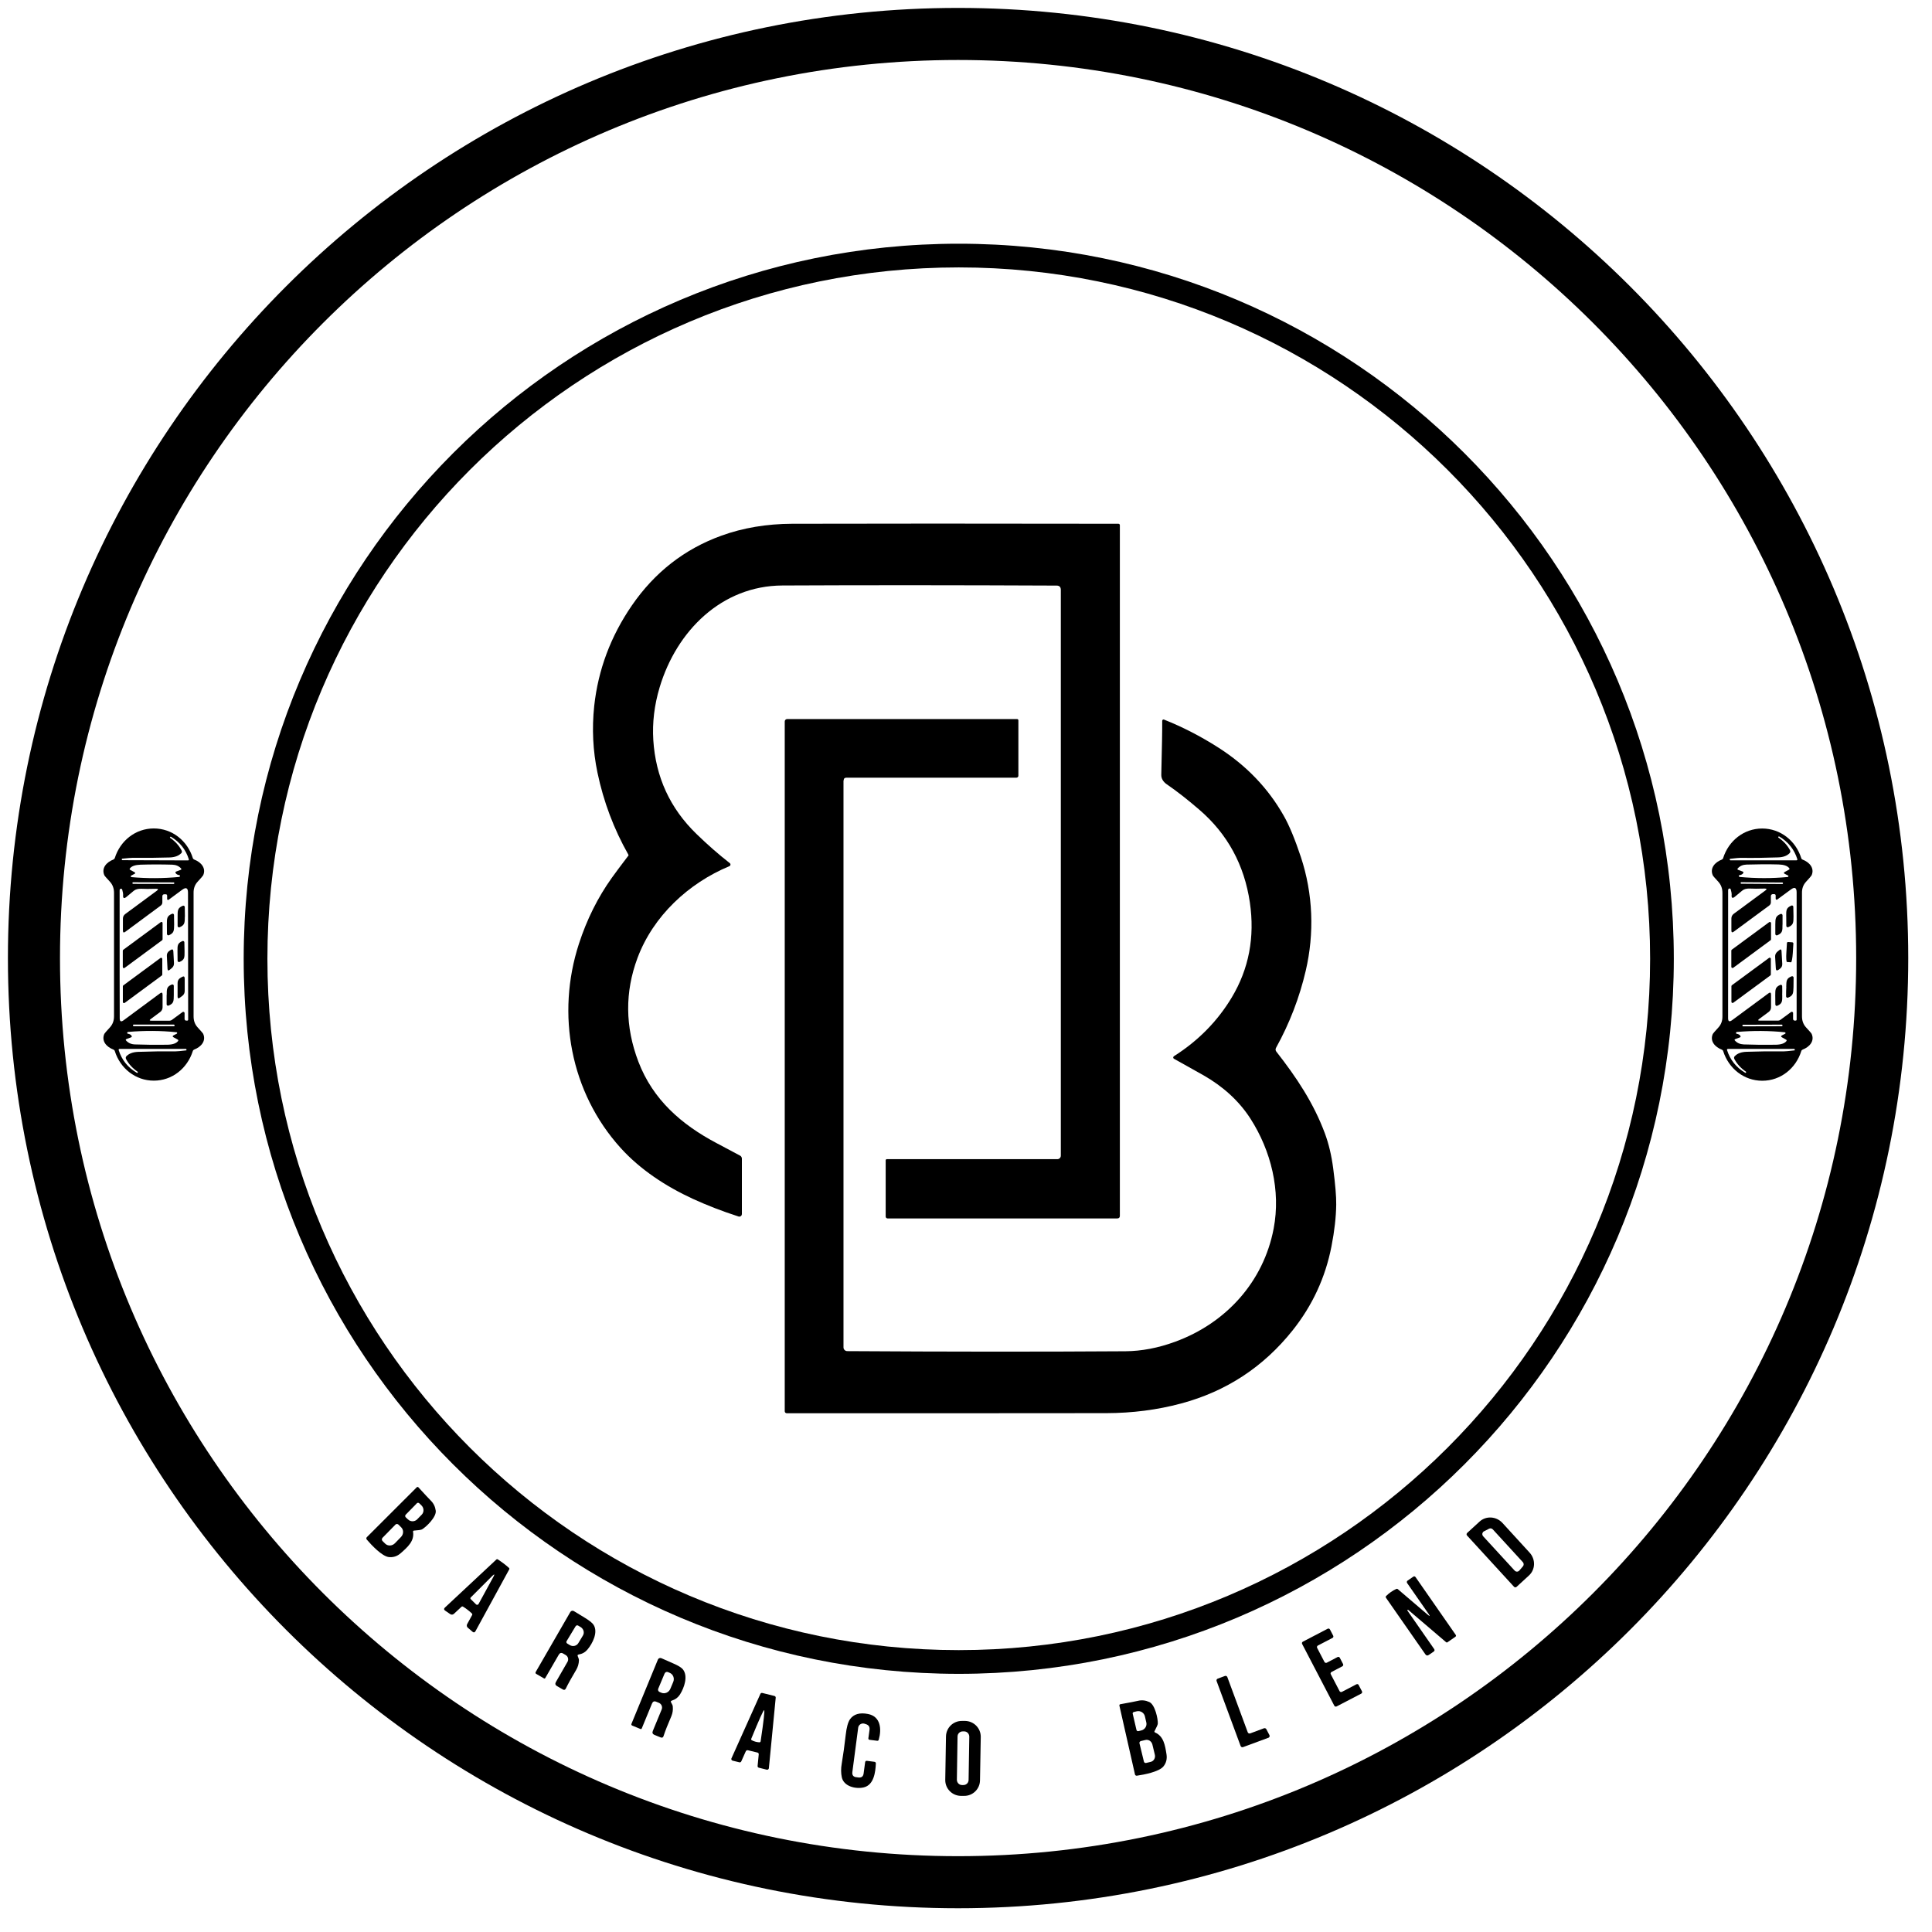 <svg xmlns="http://www.w3.org/2000/svg" width="61" height="61" viewBox="0 0 61 61" fill="none"><path d="M60.25 30.25C60.25 46.818 46.818 60.25 30.25 60.25C13.682 60.25 0.25 46.818 0.25 30.25C0.25 13.682 13.682 0.25 30.25 0.25C46.818 0.25 60.25 13.682 60.25 30.25ZM58.606 30.25C58.606 14.589 45.911 1.894 30.25 1.894C14.589 1.894 1.894 14.589 1.894 30.25C1.894 45.911 14.589 58.606 30.25 58.606C45.911 58.606 58.606 45.911 58.606 30.25Z" fill="black"></path><path d="M52.848 30.272C52.848 42.741 42.741 52.849 30.271 52.849C17.802 52.849 7.694 42.741 7.694 30.272C7.694 17.802 17.802 7.695 30.271 7.695C42.741 7.695 52.848 17.802 52.848 30.272ZM52.1 30.272C52.1 18.216 42.327 8.443 30.271 8.443C18.215 8.443 8.443 18.216 8.443 30.272C8.443 42.327 18.215 52.1 30.271 52.1C42.327 52.1 52.1 42.327 52.1 30.272Z" fill="black"></path><path d="M19.835 27.03C19.846 27.015 19.846 26.997 19.839 26.983C19.382 26.177 19.056 25.313 18.864 24.394C18.72 23.707 18.686 23.005 18.761 22.293C18.885 21.15 19.281 20.09 19.95 19.117C20.67 18.07 21.613 17.334 22.777 16.913C23.46 16.665 24.205 16.541 25.009 16.537C27.575 16.53 31.009 16.53 35.313 16.537C35.338 16.537 35.358 16.557 35.358 16.582V38.386C35.358 38.441 35.331 38.47 35.275 38.47H28.023C27.991 38.47 27.964 38.443 27.964 38.411V36.635C27.964 36.615 27.98 36.599 28 36.599H33.384C33.445 36.599 33.494 36.55 33.494 36.489V18.624C33.494 18.534 33.449 18.489 33.361 18.489C30.241 18.475 27.354 18.473 24.702 18.486C22.782 18.495 21.361 19.923 20.828 21.699C20.659 22.262 20.593 22.818 20.627 23.367C20.701 24.532 21.154 25.52 21.989 26.33C22.341 26.672 22.692 26.979 23.043 27.253C23.066 27.271 23.072 27.307 23.052 27.33C23.047 27.337 23.038 27.345 23.029 27.348C21.735 27.888 20.625 28.922 20.13 30.241C19.726 31.322 19.735 32.416 20.157 33.523C20.616 34.723 21.517 35.507 22.626 36.093C22.964 36.272 23.21 36.403 23.365 36.486C23.403 36.505 23.424 36.543 23.424 36.586V38.332C23.424 38.377 23.389 38.413 23.343 38.413C23.334 38.413 23.327 38.413 23.318 38.409C22.809 38.245 22.331 38.06 21.883 37.855C21.026 37.461 20.215 36.93 19.596 36.245C18.009 34.49 17.556 32.019 18.279 29.798C18.529 29.028 18.875 28.336 19.315 27.719C19.425 27.564 19.598 27.334 19.833 27.024L19.835 27.03Z" fill="black"></path><path d="M26.632 24.639V42.541C26.632 42.606 26.684 42.658 26.749 42.66C29.908 42.68 32.836 42.682 35.531 42.664C36.041 42.66 36.567 42.561 37.105 42.363C38.706 41.777 39.893 40.476 40.214 38.79C40.442 37.594 40.133 36.335 39.48 35.318C39.109 34.742 38.596 34.293 38.004 33.954C37.848 33.864 37.537 33.69 37.067 33.429C37.044 33.416 37.036 33.389 37.049 33.366C37.053 33.359 37.058 33.353 37.065 33.348C37.833 32.861 38.441 32.242 38.891 31.493C39.433 30.588 39.623 29.588 39.462 28.491C39.287 27.307 38.756 26.332 37.871 25.569C37.493 25.243 37.15 24.975 36.842 24.765C36.722 24.682 36.662 24.579 36.666 24.455C36.687 23.601 36.698 23.036 36.695 22.76C36.695 22.737 36.714 22.717 36.738 22.717C36.743 22.717 36.749 22.717 36.754 22.721C37.333 22.951 37.905 23.244 38.468 23.604C39.35 24.167 40.037 24.883 40.53 25.752C40.705 26.058 40.885 26.494 41.072 27.055C41.459 28.222 41.502 29.469 41.228 30.644C41.03 31.495 40.717 32.31 40.287 33.087C40.268 33.123 40.271 33.168 40.296 33.2C40.937 34.019 41.473 34.823 41.831 35.784C41.952 36.11 42.04 36.478 42.094 36.892C42.16 37.398 42.193 37.779 42.189 38.036C42.184 38.423 42.135 38.861 42.04 39.348C41.849 40.332 41.439 41.217 40.813 42.004C39.89 43.162 38.715 43.932 37.288 44.314C36.538 44.515 35.752 44.616 34.93 44.618C33.073 44.621 29.71 44.621 24.84 44.621C24.804 44.621 24.777 44.592 24.777 44.558V22.78C24.777 22.737 24.811 22.703 24.855 22.703H32.114C32.136 22.703 32.154 22.721 32.154 22.742V24.493C32.154 24.527 32.127 24.554 32.093 24.554H26.726C26.666 24.554 26.638 24.583 26.638 24.642L26.632 24.639Z" fill="black"></path><path d="M4.856 26.157C5.435 26.157 5.918 26.544 6.088 27.093C6.096 27.116 6.11 27.13 6.132 27.139C6.344 27.22 6.515 27.406 6.416 27.634C6.409 27.65 6.351 27.719 6.24 27.839C6.153 27.933 6.11 28.05 6.112 28.188C6.112 28.838 6.112 29.487 6.112 30.139C6.112 30.788 6.112 31.437 6.112 32.089C6.112 32.227 6.153 32.344 6.24 32.438C6.351 32.558 6.41 32.627 6.416 32.643C6.515 32.871 6.344 33.057 6.132 33.138C6.11 33.147 6.094 33.163 6.088 33.184C5.916 33.733 5.434 34.12 4.856 34.12C4.279 34.12 3.795 33.733 3.624 33.184C3.616 33.161 3.602 33.147 3.579 33.138C3.366 33.057 3.195 32.871 3.294 32.643C3.302 32.627 3.359 32.558 3.471 32.438C3.557 32.344 3.6 32.227 3.6 32.089C3.6 31.439 3.6 30.79 3.6 30.139C3.6 29.487 3.6 28.84 3.6 28.188C3.6 28.05 3.557 27.933 3.471 27.839C3.359 27.719 3.3 27.65 3.294 27.634C3.195 27.406 3.366 27.22 3.579 27.139C3.6 27.13 3.616 27.114 3.624 27.093C3.795 26.544 4.279 26.157 4.856 26.157ZM5.72 26.94C5.64 27.022 5.52 27.067 5.358 27.073C4.968 27.085 4.577 27.089 4.187 27.084C4.142 27.084 4.03 27.093 3.852 27.112C3.849 27.112 3.847 27.114 3.847 27.12V27.141C3.847 27.154 3.852 27.159 3.865 27.159L5.937 27.166C5.952 27.166 5.963 27.155 5.963 27.141C5.963 27.139 5.963 27.136 5.963 27.134C5.867 26.825 5.678 26.585 5.394 26.418C5.387 26.414 5.38 26.418 5.374 26.427L5.365 26.441C5.365 26.441 5.365 26.448 5.371 26.452C5.529 26.562 5.651 26.695 5.734 26.852C5.75 26.882 5.745 26.918 5.721 26.943L5.72 26.94ZM4.239 27.595L4.14 27.647C4.14 27.647 4.135 27.648 4.135 27.65C4.131 27.654 4.129 27.659 4.129 27.666C4.129 27.683 4.138 27.692 4.153 27.694C4.64 27.738 5.144 27.737 5.66 27.688C5.667 27.688 5.675 27.681 5.68 27.668C5.689 27.648 5.684 27.638 5.662 27.632C5.604 27.622 5.567 27.6 5.547 27.569C5.531 27.544 5.538 27.528 5.565 27.517L5.703 27.465C5.73 27.454 5.734 27.438 5.714 27.418C5.646 27.343 5.554 27.305 5.441 27.301C5.106 27.291 4.771 27.291 4.437 27.301C4.271 27.307 4.16 27.345 4.104 27.416C4.086 27.438 4.09 27.454 4.115 27.467L4.241 27.535C4.279 27.555 4.279 27.575 4.241 27.595H4.239ZM5.504 27.884C5.504 27.872 5.493 27.861 5.48 27.861L4.203 27.857C4.19 27.857 4.18 27.868 4.18 27.881C4.18 27.895 4.19 27.906 4.203 27.906L5.48 27.909C5.493 27.909 5.504 27.899 5.504 27.886V27.884ZM5.277 28.381V28.282C5.277 28.251 5.261 28.235 5.23 28.235H5.185C5.153 28.235 5.126 28.262 5.126 28.294V28.494C5.126 28.532 5.108 28.568 5.077 28.591L3.955 29.421C3.906 29.457 3.883 29.444 3.881 29.385V29.005C3.881 28.944 3.906 28.895 3.955 28.859L4.95 28.125C5.007 28.082 5 28.062 4.928 28.062C4.718 28.068 4.563 28.068 4.466 28.062C4.361 28.057 4.279 28.078 4.219 28.129C4.129 28.203 4.061 28.26 4.012 28.302C3.917 28.388 3.876 28.37 3.888 28.248C3.89 28.222 3.881 28.17 3.859 28.091C3.854 28.07 3.841 28.061 3.818 28.061C3.807 28.061 3.798 28.064 3.791 28.071C3.78 28.08 3.777 28.096 3.777 28.12C3.777 30.322 3.777 31.664 3.78 32.15C3.78 32.252 3.822 32.274 3.904 32.213L5.05 31.365C5.104 31.324 5.133 31.338 5.133 31.407V31.804C5.133 31.862 5.106 31.918 5.059 31.952L4.761 32.173C4.712 32.209 4.718 32.227 4.779 32.227H5.354C5.381 32.227 5.407 32.218 5.43 32.2L5.761 31.956C5.781 31.941 5.808 31.947 5.82 31.965C5.826 31.972 5.828 31.981 5.828 31.99V32.175C5.828 32.202 5.851 32.225 5.88 32.225H5.907C5.93 32.225 5.941 32.215 5.941 32.191L5.936 28.185C5.936 28.034 5.874 28.003 5.752 28.093L5.326 28.408C5.313 28.419 5.293 28.415 5.282 28.402C5.279 28.397 5.275 28.39 5.275 28.383L5.277 28.381ZM5.513 32.377C5.513 32.362 5.5 32.35 5.486 32.35H4.225C4.21 32.348 4.198 32.358 4.198 32.373C4.198 32.389 4.21 32.402 4.225 32.402H5.486C5.5 32.404 5.513 32.393 5.513 32.378V32.377ZM5.479 32.69L5.581 32.637C5.581 32.637 5.586 32.636 5.586 32.634C5.59 32.63 5.594 32.625 5.594 32.618C5.594 32.601 5.585 32.592 5.569 32.591C5.074 32.54 4.565 32.537 4.039 32.582C4.032 32.582 4.025 32.589 4.019 32.601C4.01 32.621 4.016 32.634 4.037 32.637C4.095 32.648 4.135 32.67 4.153 32.702C4.169 32.727 4.162 32.745 4.135 32.754L3.994 32.806C3.967 32.817 3.962 32.834 3.983 32.855C4.052 32.931 4.144 32.972 4.259 32.976C4.599 32.988 4.939 32.992 5.279 32.986C5.448 32.983 5.561 32.945 5.619 32.873C5.637 32.852 5.633 32.834 5.608 32.821L5.48 32.751C5.443 32.731 5.443 32.709 5.48 32.69H5.479ZM3.992 33.348C4.073 33.264 4.194 33.218 4.358 33.211C4.754 33.197 5.148 33.191 5.543 33.195C5.588 33.195 5.7 33.186 5.882 33.164C5.885 33.164 5.887 33.163 5.887 33.157V33.136C5.887 33.123 5.882 33.118 5.869 33.118H3.771C3.757 33.118 3.746 33.13 3.746 33.145C3.746 33.147 3.746 33.15 3.746 33.152C3.843 33.465 4.036 33.706 4.325 33.875C4.333 33.879 4.34 33.875 4.345 33.866L4.354 33.852C4.354 33.852 4.354 33.843 4.349 33.841C4.187 33.731 4.064 33.598 3.98 33.438C3.964 33.407 3.969 33.37 3.992 33.346V33.348Z" fill="black"></path><path d="M54.383 30.14C54.383 29.491 54.383 28.841 54.383 28.192C54.383 28.052 54.34 27.935 54.254 27.841C54.142 27.721 54.083 27.652 54.078 27.636C53.979 27.407 54.15 27.222 54.362 27.141C54.383 27.132 54.4 27.116 54.405 27.094C54.578 26.546 55.06 26.159 55.638 26.159C56.215 26.159 56.699 26.546 56.872 27.094C56.879 27.118 56.893 27.132 56.915 27.141C57.127 27.222 57.298 27.407 57.199 27.636C57.192 27.652 57.134 27.721 57.023 27.841C56.936 27.935 56.893 28.052 56.895 28.19C56.895 28.84 56.895 29.489 56.895 30.14C56.895 30.791 56.895 31.439 56.895 32.09C56.895 32.229 56.938 32.346 57.025 32.44C57.136 32.56 57.196 32.628 57.201 32.645C57.3 32.873 57.129 33.058 56.917 33.139C56.895 33.148 56.879 33.164 56.873 33.186C56.701 33.737 56.219 34.123 55.641 34.123C55.064 34.123 54.58 33.737 54.407 33.188C54.4 33.164 54.385 33.15 54.364 33.141C54.151 33.06 53.98 32.875 54.079 32.646C54.087 32.63 54.144 32.562 54.256 32.441C54.342 32.348 54.385 32.231 54.383 32.09C54.383 31.441 54.383 30.791 54.383 30.14ZM56.505 26.936C56.424 27.021 56.303 27.066 56.139 27.071C55.745 27.085 55.351 27.091 54.957 27.085C54.912 27.085 54.801 27.094 54.621 27.116C54.617 27.116 54.616 27.118 54.616 27.123V27.145C54.616 27.157 54.621 27.163 54.634 27.163H56.724C56.739 27.163 56.749 27.152 56.749 27.138C56.749 27.136 56.749 27.132 56.749 27.13C56.652 26.819 56.46 26.578 56.172 26.409C56.165 26.405 56.157 26.409 56.152 26.418L56.143 26.432C56.143 26.432 56.143 26.441 56.148 26.443C56.309 26.553 56.433 26.686 56.517 26.844C56.533 26.875 56.528 26.913 56.505 26.936ZM56.352 27.591C56.314 27.571 56.314 27.55 56.352 27.53L56.479 27.461C56.505 27.449 56.508 27.431 56.49 27.409C56.433 27.337 56.321 27.299 56.154 27.294C55.817 27.285 55.479 27.287 55.143 27.298C55.029 27.301 54.938 27.341 54.869 27.416C54.849 27.438 54.853 27.454 54.88 27.465L55.02 27.517C55.047 27.528 55.055 27.546 55.038 27.569C55.019 27.602 54.981 27.622 54.923 27.632C54.902 27.636 54.896 27.648 54.905 27.668C54.911 27.681 54.918 27.686 54.925 27.688C55.445 27.737 55.95 27.737 56.442 27.69C56.456 27.69 56.465 27.679 56.467 27.663C56.467 27.656 56.465 27.65 56.46 27.647C56.46 27.647 56.456 27.645 56.454 27.643L56.353 27.591H56.352ZM56.296 27.886C56.296 27.873 56.287 27.864 56.274 27.864L54.979 27.855C54.966 27.855 54.957 27.864 54.957 27.877V27.881C54.957 27.893 54.966 27.902 54.979 27.902L56.274 27.911C56.287 27.911 56.296 27.902 56.296 27.89V27.886ZM56.064 28.377V28.278C56.064 28.248 56.048 28.231 56.017 28.231H55.972C55.94 28.231 55.913 28.258 55.913 28.291V28.491C55.913 28.528 55.895 28.564 55.864 28.588L54.74 29.417C54.691 29.453 54.666 29.44 54.666 29.379V29C54.666 28.939 54.691 28.89 54.74 28.852L55.736 28.118C55.794 28.075 55.787 28.055 55.715 28.055C55.504 28.061 55.35 28.061 55.252 28.055C55.148 28.05 55.065 28.071 55.006 28.122C54.916 28.195 54.846 28.253 54.799 28.294C54.702 28.381 54.661 28.363 54.675 28.24C54.677 28.215 54.668 28.163 54.646 28.084C54.641 28.062 54.628 28.053 54.605 28.053C54.594 28.053 54.585 28.057 54.578 28.064C54.567 28.073 54.563 28.089 54.563 28.113C54.56 30.317 54.56 31.662 54.562 32.148C54.562 32.251 54.603 32.272 54.688 32.211L55.835 31.364C55.891 31.322 55.918 31.337 55.918 31.405V31.803C55.918 31.862 55.891 31.916 55.844 31.95L55.546 32.171C55.497 32.207 55.502 32.225 55.564 32.225H56.139C56.166 32.225 56.192 32.216 56.217 32.198L56.548 31.954C56.568 31.939 56.595 31.945 56.607 31.963C56.613 31.97 56.614 31.979 56.614 31.988V32.173C56.614 32.202 56.638 32.224 56.665 32.224H56.692C56.715 32.224 56.726 32.213 56.726 32.189V28.177C56.726 28.026 56.665 27.994 56.542 28.086L56.114 28.401C56.102 28.411 56.082 28.408 56.071 28.395C56.067 28.39 56.064 28.383 56.064 28.375V28.377ZM56.28 32.377C56.28 32.362 56.269 32.351 56.255 32.351L55.038 32.355C55.024 32.355 55.013 32.366 55.013 32.38C55.013 32.395 55.024 32.405 55.038 32.405L56.255 32.402C56.269 32.402 56.28 32.391 56.28 32.377ZM56.262 32.691L56.362 32.639C56.362 32.639 56.368 32.637 56.368 32.636C56.371 32.632 56.375 32.627 56.375 32.619C56.375 32.603 56.366 32.594 56.352 32.592C55.861 32.542 55.355 32.538 54.835 32.583C54.828 32.583 54.821 32.591 54.815 32.603C54.806 32.623 54.813 32.634 54.833 32.639C54.891 32.65 54.929 32.672 54.948 32.704C54.965 32.729 54.957 32.745 54.93 32.756L54.79 32.808C54.763 32.819 54.758 32.834 54.779 32.855C54.848 32.931 54.939 32.97 55.053 32.976C55.389 32.988 55.727 32.992 56.064 32.986C56.231 32.983 56.343 32.945 56.4 32.875C56.418 32.853 56.415 32.837 56.389 32.823L56.264 32.753C56.226 32.733 56.226 32.711 56.264 32.691H56.262ZM54.776 33.344C54.857 33.26 54.977 33.215 55.141 33.209C55.535 33.195 55.931 33.19 56.325 33.195C56.37 33.195 56.481 33.186 56.661 33.164C56.665 33.164 56.666 33.163 56.666 33.157V33.136C56.666 33.123 56.661 33.118 56.649 33.118H54.554C54.54 33.118 54.529 33.127 54.527 33.141C54.527 33.145 54.527 33.147 54.527 33.15C54.625 33.463 54.817 33.703 55.105 33.873C55.112 33.877 55.119 33.873 55.125 33.864L55.134 33.85C55.134 33.85 55.134 33.841 55.128 33.839C54.968 33.73 54.844 33.596 54.76 33.436C54.743 33.406 54.749 33.368 54.774 33.344H54.776Z" fill="black"></path><path d="M5.836 28.939C5.833 29.126 5.84 29.205 5.671 29.277C5.647 29.286 5.62 29.275 5.611 29.252C5.61 29.246 5.608 29.241 5.608 29.235C5.606 29.124 5.606 29.025 5.608 28.937C5.608 28.75 5.602 28.67 5.772 28.598C5.795 28.589 5.822 28.6 5.831 28.624C5.833 28.629 5.834 28.634 5.834 28.64C5.836 28.751 5.838 28.85 5.838 28.939H5.836Z" fill="black"></path><path d="M56.397 28.933C56.397 28.746 56.389 28.665 56.559 28.593C56.582 28.582 56.609 28.593 56.618 28.616C56.62 28.622 56.621 28.627 56.621 28.633C56.623 28.744 56.625 28.845 56.627 28.933C56.625 29.12 56.632 29.201 56.463 29.273C56.44 29.284 56.413 29.273 56.404 29.25C56.402 29.244 56.4 29.239 56.4 29.233C56.398 29.122 56.397 29.021 56.398 28.933H56.397Z" fill="black"></path><path d="M5.269 29.19C5.269 29.005 5.262 28.924 5.431 28.852C5.455 28.841 5.482 28.852 5.491 28.875C5.492 28.881 5.494 28.886 5.494 28.892C5.496 29.003 5.498 29.102 5.498 29.19C5.494 29.377 5.501 29.457 5.334 29.529C5.311 29.538 5.284 29.527 5.275 29.503C5.273 29.498 5.271 29.493 5.271 29.487C5.269 29.376 5.268 29.277 5.269 29.189V29.19Z" fill="black"></path><path d="M56.279 29.196C56.279 29.381 56.285 29.46 56.115 29.53C56.092 29.539 56.067 29.53 56.056 29.505C56.054 29.5 56.053 29.494 56.053 29.489C56.053 29.379 56.051 29.28 56.053 29.192C56.056 29.007 56.051 28.928 56.218 28.858C56.242 28.849 56.267 28.858 56.277 28.883C56.279 28.888 56.281 28.893 56.281 28.899C56.281 29.009 56.281 29.108 56.281 29.196H56.279Z" fill="black"></path><path d="M5.133 29.142V29.658C5.133 29.669 5.127 29.68 5.118 29.687L3.933 30.561C3.917 30.572 3.895 30.57 3.884 30.554C3.881 30.549 3.877 30.541 3.877 30.534V30.018C3.877 30.007 3.882 29.996 3.891 29.989L5.077 29.115C5.093 29.104 5.115 29.106 5.126 29.122C5.129 29.127 5.133 29.135 5.133 29.142Z" fill="black"></path><path d="M55.918 29.147V29.656C55.918 29.669 55.913 29.68 55.902 29.687L54.725 30.556C54.707 30.568 54.684 30.565 54.671 30.547C54.666 30.54 54.664 30.532 54.664 30.523V30.014C54.664 30.002 54.669 29.991 54.68 29.984L55.857 29.117C55.875 29.104 55.898 29.108 55.911 29.126C55.916 29.133 55.918 29.14 55.918 29.149V29.147Z" fill="black"></path><path d="M5.604 30.043C5.604 29.861 5.595 29.784 5.758 29.714C5.78 29.703 5.807 29.714 5.818 29.737C5.819 29.743 5.821 29.748 5.821 29.753C5.825 29.861 5.827 29.959 5.827 30.043C5.827 30.225 5.834 30.302 5.67 30.372C5.649 30.383 5.622 30.372 5.611 30.349C5.609 30.343 5.607 30.338 5.607 30.333C5.604 30.225 5.604 30.128 5.604 30.043Z" fill="black"></path><path d="M56.589 29.753C56.609 29.753 56.623 29.771 56.623 29.791L56.605 30.088C56.595 30.252 56.569 30.385 56.55 30.383L56.42 30.374C56.4 30.37 56.391 30.237 56.402 30.074L56.42 29.777C56.42 29.757 56.438 29.741 56.458 29.743L56.589 29.752V29.753Z" fill="black"></path><path d="M5.39 29.994C5.442 29.96 5.469 29.977 5.473 30.038L5.493 30.408C5.496 30.473 5.473 30.525 5.423 30.567L5.36 30.619C5.316 30.655 5.293 30.644 5.289 30.588L5.268 30.182C5.264 30.111 5.293 30.058 5.351 30.02L5.39 29.993V29.994Z" fill="black"></path><path d="M56.152 30.621C56.101 30.655 56.072 30.64 56.069 30.577L56.047 30.209C56.044 30.144 56.067 30.092 56.116 30.05L56.179 29.998C56.222 29.962 56.245 29.973 56.249 30.029L56.272 30.432C56.276 30.5 56.249 30.554 56.191 30.594L56.152 30.621Z" fill="black"></path><path d="M55.912 30.273V30.766C55.912 30.779 55.907 30.79 55.898 30.797L54.726 31.66C54.71 31.673 54.687 31.669 54.674 31.653C54.669 31.646 54.667 31.639 54.667 31.632V31.139C54.667 31.126 54.672 31.115 54.681 31.108L55.853 30.245C55.869 30.232 55.892 30.236 55.905 30.252C55.91 30.259 55.912 30.266 55.912 30.273Z" fill="black"></path><path d="M5.124 30.277V30.77C5.124 30.782 5.118 30.793 5.109 30.8L3.938 31.664C3.922 31.677 3.899 31.673 3.886 31.657C3.881 31.65 3.879 31.642 3.879 31.635V31.142C3.879 31.13 3.884 31.119 3.893 31.112L5.065 30.248C5.081 30.236 5.104 30.239 5.117 30.255C5.122 30.263 5.124 30.27 5.124 30.277Z" fill="black"></path><path d="M5.832 30.896V31.286C5.832 31.355 5.805 31.409 5.75 31.448L5.679 31.5C5.631 31.535 5.607 31.524 5.607 31.464V31.036C5.607 30.962 5.64 30.907 5.703 30.871L5.746 30.846C5.802 30.813 5.831 30.829 5.831 30.896H5.832Z" fill="black"></path><path d="M56.398 31.159C56.402 30.973 56.398 30.892 56.567 30.826C56.59 30.817 56.616 30.826 56.627 30.851C56.628 30.856 56.63 30.862 56.63 30.869C56.63 30.979 56.63 31.078 56.627 31.166C56.619 31.351 56.625 31.432 56.456 31.499C56.432 31.508 56.407 31.499 56.396 31.473C56.394 31.468 56.393 31.463 56.393 31.455C56.393 31.344 56.394 31.245 56.4 31.159H56.398Z" fill="black"></path><path d="M5.264 31.416C5.264 31.232 5.259 31.153 5.424 31.085C5.446 31.076 5.473 31.085 5.484 31.108C5.486 31.114 5.487 31.119 5.487 31.126C5.487 31.236 5.487 31.333 5.487 31.419C5.484 31.603 5.491 31.682 5.324 31.75C5.302 31.759 5.275 31.75 5.264 31.727C5.263 31.722 5.261 31.716 5.261 31.709C5.261 31.599 5.261 31.502 5.261 31.416H5.264Z" fill="black"></path><path d="M56.272 31.427C56.272 31.608 56.279 31.686 56.115 31.756C56.092 31.765 56.067 31.756 56.058 31.733C56.056 31.727 56.054 31.722 56.054 31.716C56.053 31.608 56.051 31.511 56.051 31.427C56.053 31.245 56.045 31.168 56.209 31.097C56.233 31.088 56.258 31.097 56.267 31.121C56.269 31.126 56.27 31.132 56.27 31.137C56.272 31.245 56.274 31.342 56.27 31.427H56.272Z" fill="black"></path><path d="M13.043 48.37C13.083 48.66 12.872 48.846 12.649 49.042C12.538 49.139 12.412 49.178 12.273 49.162C12.056 49.133 11.726 48.781 11.579 48.608C11.561 48.586 11.563 48.554 11.582 48.534L13.159 46.958C13.173 46.944 13.194 46.946 13.209 46.958C13.414 47.181 13.543 47.322 13.599 47.376C13.687 47.462 13.74 47.568 13.758 47.698C13.784 47.896 13.454 48.214 13.324 48.288C13.295 48.304 13.212 48.317 13.076 48.326C13.05 48.327 13.038 48.342 13.041 48.367L13.043 48.37ZM13.16 47.466L12.809 47.825C12.788 47.847 12.788 47.883 12.809 47.905L12.878 47.971C12.961 48.052 13.092 48.052 13.171 47.971L13.315 47.824C13.394 47.743 13.389 47.611 13.306 47.53L13.238 47.464C13.216 47.442 13.18 47.444 13.159 47.464L13.16 47.466ZM12.484 48.139L12.077 48.554C12.05 48.583 12.05 48.628 12.077 48.655L12.162 48.739C12.245 48.82 12.381 48.815 12.468 48.727L12.66 48.529C12.746 48.441 12.75 48.304 12.667 48.223L12.583 48.139C12.554 48.111 12.509 48.111 12.482 48.139H12.484Z" fill="black"></path><path d="M46.32 48.482C46.298 48.459 46.3 48.423 46.323 48.401L46.716 48.041C46.921 47.854 47.243 47.874 47.437 48.084L48.295 49.022C48.489 49.234 48.48 49.556 48.275 49.743L47.883 50.103C47.86 50.125 47.824 50.123 47.802 50.099L46.32 48.482ZM46.854 48.349C46.806 48.374 46.788 48.434 46.813 48.482C46.816 48.489 46.822 48.496 46.827 48.504L47.824 49.59C47.86 49.63 47.923 49.633 47.962 49.596C47.966 49.594 47.968 49.59 47.971 49.587L48.085 49.454C48.117 49.416 48.115 49.36 48.083 49.324L47.133 48.288C47.102 48.255 47.056 48.246 47.016 48.266L46.856 48.349H46.854Z" fill="black"></path><path d="M15.902 49.364C15.96 49.409 16.016 49.455 16.07 49.504C16.084 49.518 16.088 49.535 16.077 49.553L15.012 51.503C14.988 51.546 14.958 51.551 14.92 51.521L14.771 51.393C14.736 51.364 14.729 51.318 14.749 51.28L14.906 50.994C14.916 50.974 14.913 50.956 14.897 50.941C14.853 50.9 14.81 50.862 14.765 50.828C14.722 50.794 14.674 50.761 14.623 50.729C14.603 50.717 14.585 50.718 14.569 50.733L14.33 50.956C14.297 50.985 14.251 50.988 14.215 50.963L14.053 50.852C14.013 50.823 14.011 50.792 14.046 50.758L15.67 49.241C15.685 49.227 15.701 49.225 15.719 49.236C15.78 49.276 15.839 49.319 15.897 49.362L15.902 49.364ZM14.868 50.431C14.846 50.452 14.846 50.474 14.868 50.495L15.03 50.655C15.05 50.675 15.08 50.675 15.1 50.655C15.104 50.652 15.105 50.648 15.109 50.645L15.575 49.792C15.627 49.697 15.614 49.688 15.537 49.763L14.87 50.431H14.868Z" fill="black"></path><path d="M44.463 50.83C44.463 50.83 44.443 50.825 44.438 50.834C44.433 50.839 44.433 50.848 44.438 50.853L45.28 52.064C45.302 52.096 45.298 52.123 45.266 52.147L45.114 52.251C45.071 52.282 45.033 52.275 45.003 52.231L43.761 50.449C43.747 50.427 43.749 50.407 43.767 50.389C43.861 50.297 43.965 50.225 44.082 50.17C44.102 50.161 44.12 50.162 44.136 50.177L45.075 50.979C45.149 51.042 45.159 51.035 45.104 50.954L44.429 49.984C44.411 49.959 44.416 49.923 44.443 49.905L44.62 49.783C44.648 49.763 44.672 49.767 44.694 49.795L45.962 51.618C45.978 51.641 45.974 51.663 45.951 51.679L45.705 51.85C45.688 51.863 45.672 51.861 45.656 51.848L44.465 50.832L44.463 50.83Z" fill="black"></path><path d="M18.241 52.291L18.266 52.355C18.275 52.379 18.279 52.402 18.279 52.426C18.275 52.532 18.246 52.633 18.192 52.724C18.05 52.962 17.941 53.158 17.865 53.313C17.843 53.356 17.811 53.367 17.77 53.342L17.588 53.237C17.532 53.205 17.521 53.161 17.552 53.106L17.917 52.472C17.962 52.395 17.935 52.296 17.858 52.253L17.777 52.206C17.721 52.174 17.674 52.188 17.64 52.249L17.217 52.98C17.206 52.998 17.192 53.003 17.174 52.992L16.933 52.852C16.906 52.838 16.901 52.816 16.915 52.789L18.007 50.897C18.029 50.859 18.079 50.844 18.117 50.868C18.117 50.868 18.117 50.868 18.119 50.868C18.221 50.932 18.34 51.004 18.475 51.085C18.617 51.172 18.707 51.245 18.745 51.307C18.887 51.541 18.71 51.888 18.55 52.08C18.48 52.165 18.387 52.219 18.27 52.239C18.239 52.244 18.23 52.26 18.241 52.289V52.291ZM18.176 51.343L17.89 51.816C17.874 51.841 17.883 51.875 17.908 51.891L17.989 51.94C18.083 51.998 18.203 51.971 18.259 51.881L18.405 51.639C18.459 51.55 18.428 51.431 18.334 51.373L18.253 51.325C18.228 51.309 18.194 51.318 18.178 51.343H18.176Z" fill="black"></path><path d="M42.899 53.205L43.002 53.401C43.016 53.428 43.005 53.46 42.98 53.473L42.201 53.878C42.174 53.892 42.144 53.881 42.129 53.856L41.113 51.906C41.099 51.879 41.109 51.848 41.135 51.834L41.919 51.425C41.946 51.411 41.977 51.422 41.991 51.447L42.093 51.643C42.108 51.67 42.097 51.703 42.072 51.715L41.609 51.956C41.583 51.971 41.574 52.003 41.586 52.028L41.818 52.474C41.833 52.501 41.865 52.51 41.89 52.498L42.23 52.32C42.257 52.305 42.288 52.316 42.302 52.341L42.405 52.539C42.419 52.566 42.408 52.597 42.383 52.611L42.039 52.791C42.014 52.805 42.003 52.838 42.018 52.863L42.295 53.395C42.309 53.422 42.342 53.431 42.367 53.419L42.827 53.179C42.854 53.165 42.885 53.176 42.899 53.201V53.205Z" fill="black"></path><path d="M21.209 53.696C21.18 53.705 21.173 53.723 21.188 53.75L21.22 53.811C21.233 53.833 21.24 53.856 21.242 53.879C21.253 53.986 21.238 54.088 21.197 54.187C21.087 54.441 21.004 54.649 20.95 54.815C20.936 54.862 20.905 54.874 20.858 54.856L20.664 54.777C20.605 54.752 20.587 54.711 20.612 54.651L20.891 53.975C20.925 53.892 20.886 53.798 20.803 53.764L20.715 53.728C20.655 53.703 20.61 53.725 20.585 53.789L20.263 54.572C20.254 54.592 20.241 54.597 20.222 54.59L19.964 54.484C19.936 54.473 19.927 54.452 19.939 54.423L20.772 52.399C20.788 52.357 20.835 52.338 20.877 52.354C20.877 52.354 20.878 52.354 20.88 52.354C20.99 52.404 21.118 52.46 21.263 52.523C21.416 52.589 21.515 52.651 21.56 52.706C21.733 52.92 21.603 53.288 21.47 53.5C21.411 53.593 21.326 53.658 21.213 53.694L21.209 53.696ZM20.984 52.838L20.783 53.318C20.765 53.359 20.785 53.406 20.826 53.422L20.882 53.446C20.99 53.491 21.116 53.437 21.164 53.324L21.256 53.106C21.303 52.992 21.256 52.863 21.146 52.818L21.091 52.794C21.049 52.776 21.002 52.796 20.986 52.838H20.984Z" fill="black"></path><path d="M40.048 54.867L39.249 55.162C39.217 55.175 39.182 55.158 39.17 55.126L38.413 53.079C38.4 53.046 38.416 53.012 38.449 53L38.673 52.917C38.706 52.904 38.74 52.92 38.752 52.953L39.395 54.693C39.406 54.725 39.442 54.741 39.474 54.729L39.907 54.568C39.936 54.558 39.969 54.57 39.983 54.597L40.08 54.782C40.096 54.813 40.084 54.849 40.055 54.865C40.053 54.865 40.05 54.867 40.048 54.869V54.867Z" fill="black"></path><path d="M23.551 55.286L23.404 55.614C23.393 55.637 23.368 55.65 23.343 55.642L23.131 55.59C23.102 55.583 23.085 55.554 23.091 55.526C23.091 55.522 23.091 55.52 23.095 55.517L24.008 53.482C24.019 53.458 24.044 53.446 24.07 53.453L24.453 53.548C24.478 53.554 24.496 53.579 24.492 53.604L24.276 55.828C24.273 55.857 24.248 55.878 24.219 55.876C24.217 55.876 24.213 55.876 24.212 55.876L23.96 55.813C23.935 55.808 23.917 55.783 23.92 55.758L23.956 55.391C23.958 55.364 23.942 55.34 23.917 55.335L23.613 55.261C23.587 55.256 23.562 55.267 23.551 55.29V55.286ZM23.852 54.991C23.893 55.002 23.933 55.009 23.974 55.011C23.999 55.011 24.012 55 24.016 54.977C24.113 54.329 24.149 54.002 24.127 53.996C24.104 53.991 23.969 54.29 23.721 54.896C23.712 54.917 23.717 54.935 23.738 54.946C23.774 54.966 23.812 54.98 23.852 54.991Z" fill="black"></path><path d="M36.455 54.651C36.443 54.675 36.448 54.691 36.473 54.702C36.74 54.822 36.785 55.099 36.831 55.392C36.853 55.538 36.821 55.666 36.732 55.774C36.592 55.943 36.119 56.033 35.894 56.065C35.867 56.069 35.84 56.051 35.835 56.024L35.343 53.851C35.34 53.831 35.351 53.813 35.37 53.809C35.669 53.755 35.856 53.719 35.932 53.701C36.05 53.672 36.169 53.685 36.288 53.739C36.47 53.822 36.563 54.272 36.556 54.421C36.554 54.453 36.52 54.531 36.457 54.651H36.455ZM35.764 54.11L35.883 54.622C35.889 54.648 35.916 54.664 35.941 54.658L36.032 54.637C36.148 54.61 36.22 54.496 36.193 54.383L36.148 54.189C36.121 54.075 36.005 54.005 35.89 54.032L35.799 54.054C35.773 54.059 35.757 54.086 35.763 54.111L35.764 54.11ZM35.978 55.045L36.117 55.619C36.124 55.651 36.157 55.671 36.189 55.662L36.333 55.628C36.43 55.605 36.488 55.502 36.462 55.4L36.385 55.081C36.36 54.979 36.263 54.914 36.166 54.937L36.022 54.971C35.989 54.979 35.969 55.011 35.977 55.043L35.978 55.045Z" fill="black"></path><path d="M27.038 56.112L27.099 56.121C27.2 56.134 27.256 56.09 27.268 55.992L27.315 55.641C27.321 55.606 27.34 55.59 27.375 55.596L27.607 55.626C27.639 55.63 27.655 55.65 27.654 55.682C27.641 55.95 27.594 56.357 27.272 56.434C27.026 56.493 26.644 56.409 26.579 56.117C26.551 55.984 26.549 55.84 26.576 55.688C26.623 55.412 26.664 55.108 26.702 54.779C26.729 54.54 26.774 54.374 26.838 54.282C26.954 54.12 27.144 54.065 27.407 54.117C27.806 54.194 27.841 54.594 27.745 54.928C27.738 54.955 27.72 54.966 27.693 54.962L27.457 54.932C27.427 54.928 27.414 54.91 27.418 54.88L27.454 54.617C27.466 54.523 27.427 54.464 27.337 54.437L27.294 54.423C27.213 54.398 27.126 54.444 27.101 54.525C27.099 54.532 27.098 54.541 27.096 54.55L26.912 55.95C26.9 56.047 26.941 56.101 27.038 56.114V56.112Z" fill="black"></path><path d="M30.942 56.215C30.937 56.488 30.712 56.706 30.439 56.702H30.332C30.059 56.695 29.841 56.47 29.845 56.197L29.868 54.824C29.874 54.55 30.098 54.333 30.372 54.336H30.478C30.752 54.344 30.969 54.568 30.966 54.842L30.942 56.215ZM30.604 54.833C30.604 54.741 30.532 54.666 30.442 54.666H30.401C30.309 54.664 30.233 54.736 30.233 54.828L30.212 56.193C30.212 56.285 30.284 56.36 30.374 56.36H30.415C30.507 56.362 30.582 56.29 30.582 56.198L30.604 54.833Z" fill="black"></path></svg>